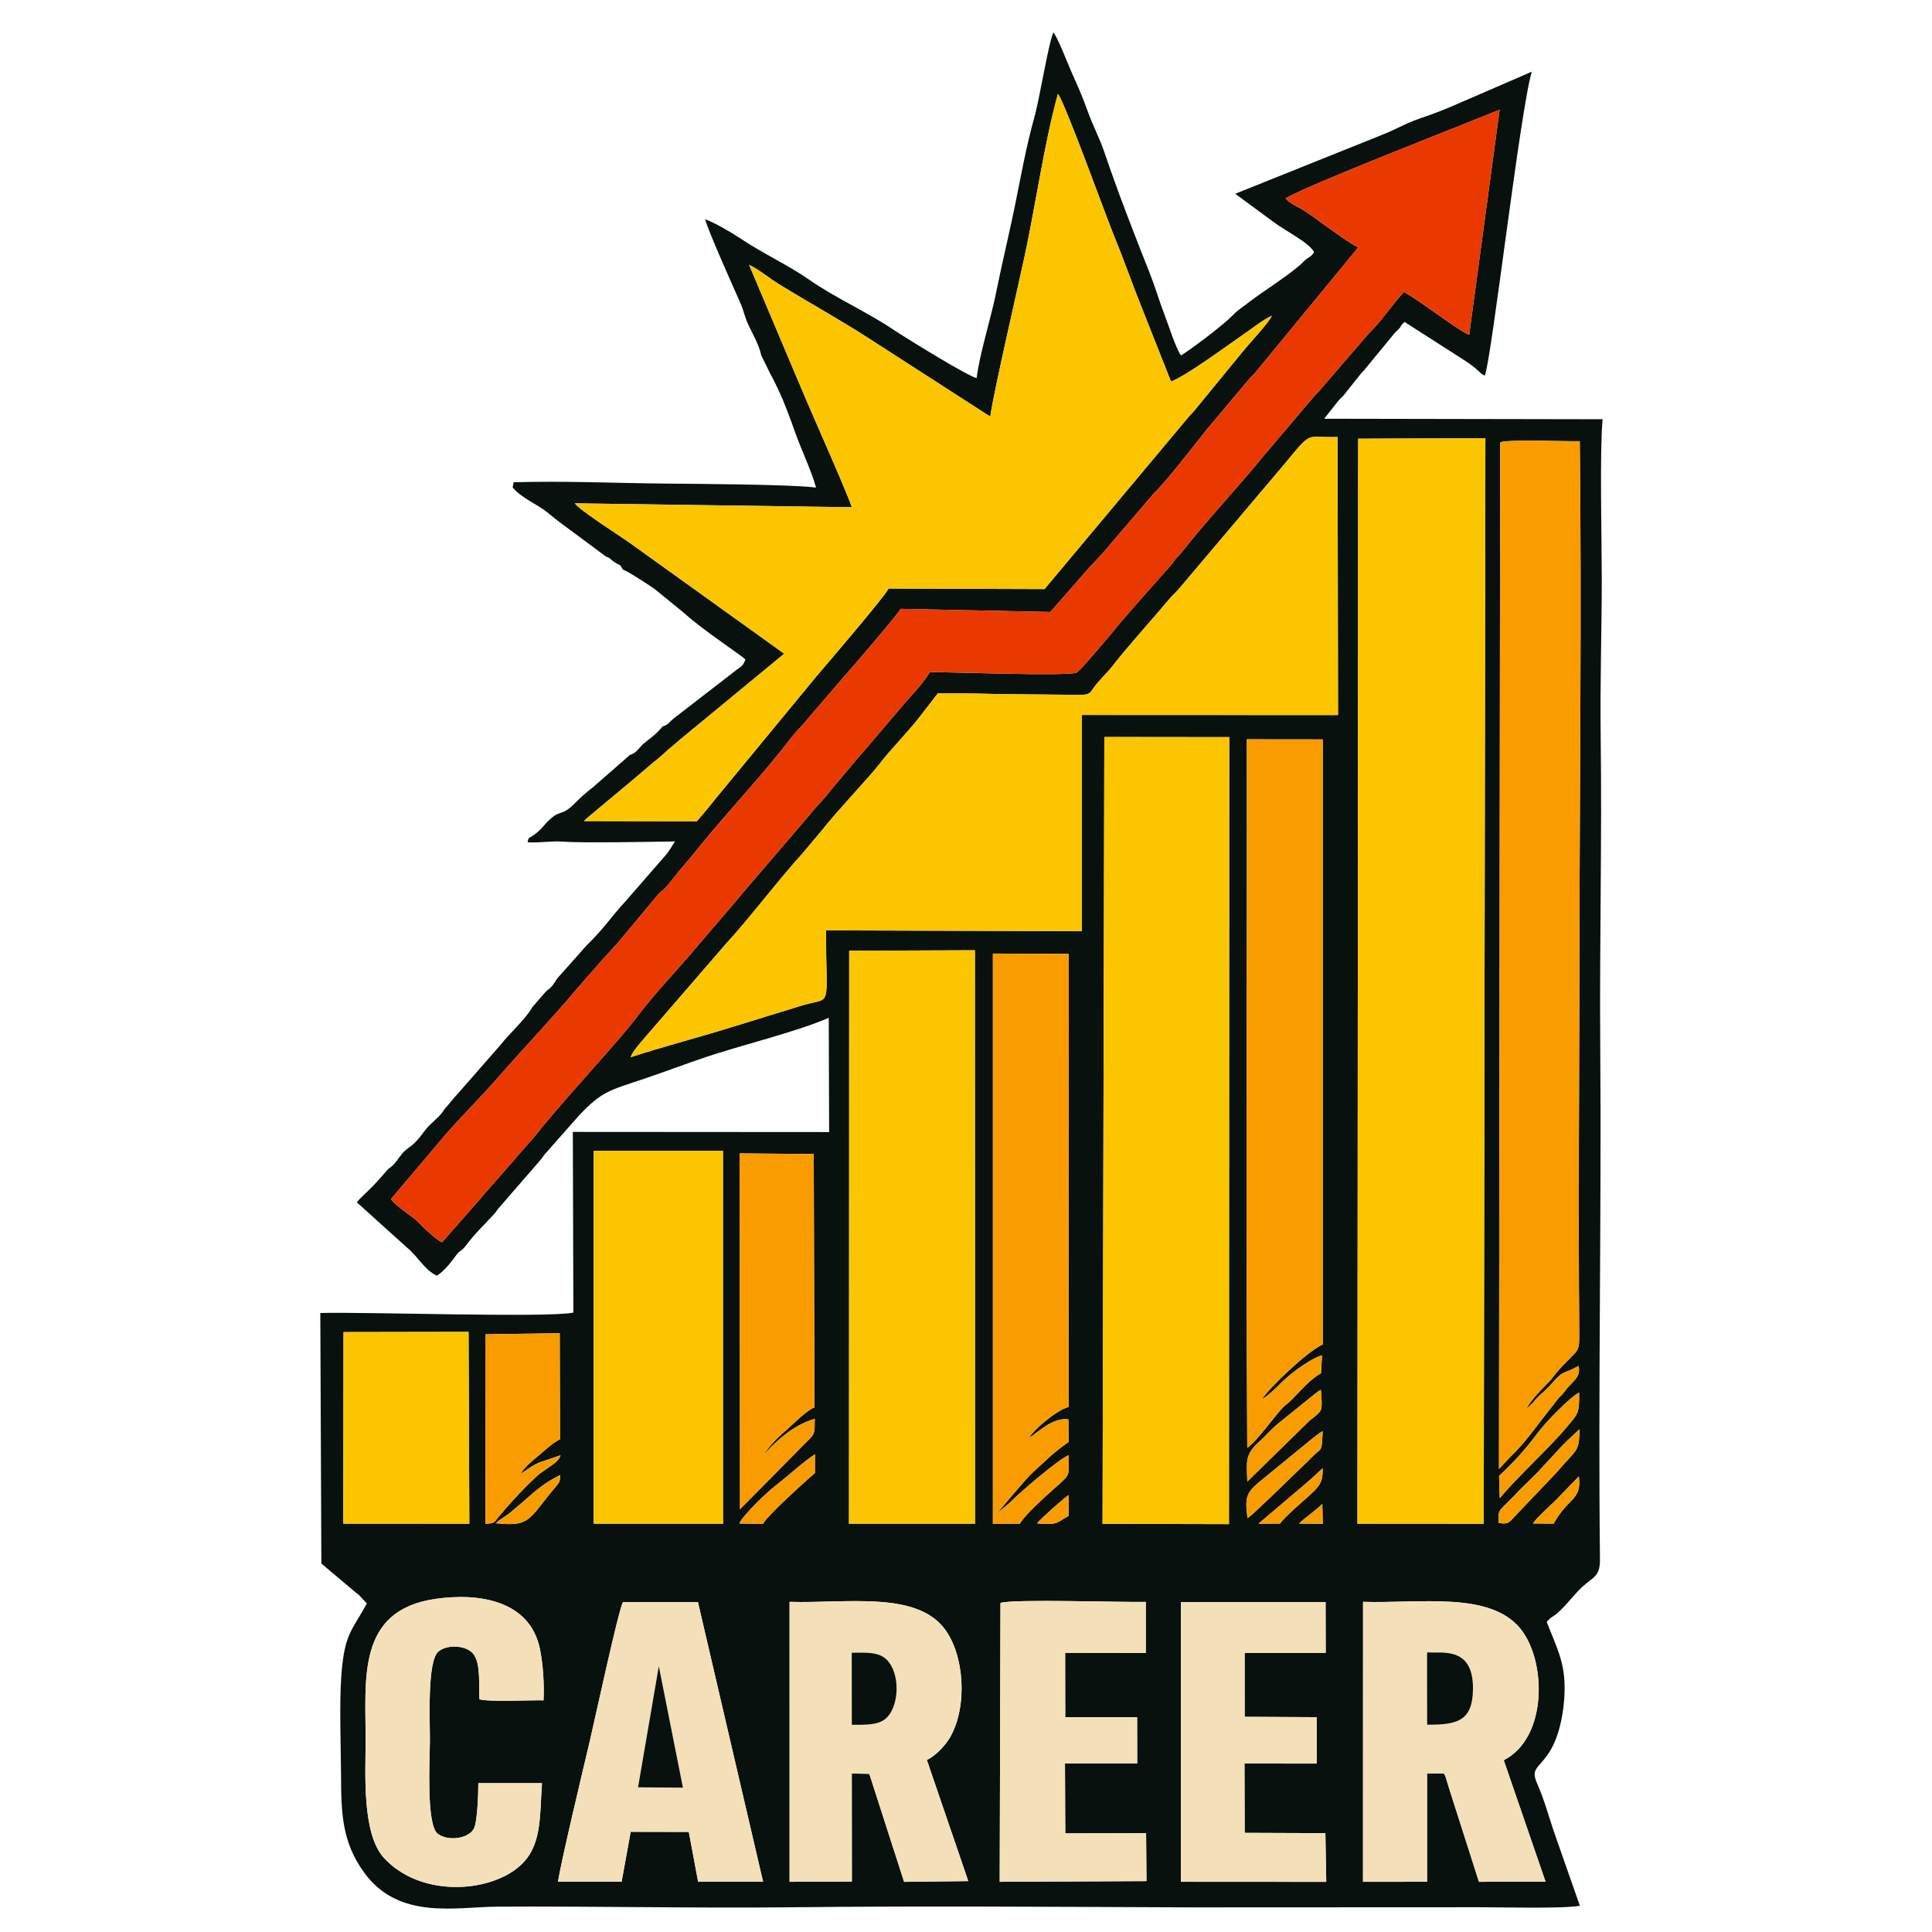 <?xml version="1.0" encoding="UTF-8"?> <svg xmlns="http://www.w3.org/2000/svg" xmlns:xlink="http://www.w3.org/1999/xlink" xmlns:xodm="http://www.corel.com/coreldraw/odm/2003" xml:space="preserve" width="15mm" height="15mm" version="1.1" style="shape-rendering:geometricPrecision; text-rendering:geometricPrecision; image-rendering:optimizeQuality; fill-rule:evenodd; clip-rule:evenodd" viewBox="0 0 1500 1500"> <defs> <style type="text/css"> .fil0 {fill:#08110D} .fil2 {fill:#E93900} .fil4 {fill:#F3E0B9} .fil3 {fill:#F99C00} .fil1 {fill:#FBC500} </style> </defs> <g id="Слой_x0020_1">  <g id="_2347448683984"> <path class="fil0" d="M482.61 1461.01l-49.42 0c2.78,-17.28 19.65,-87.73 24.74,-109.28 3.35,-14.2 22.4,-102.48 25.74,-107.8l58.19 -0.12 50.59 217.17 -50.43 0.04 -7.23 -38.72 -45.13 -0.09 -7.05 38.81 0 -0.01zm684.89 -94.38l32.47 94.32 -51.72 0.08 -19.93 -62.38c-1.1,-3.7 -2.3,-6.87 -3.45,-10.84l-2.52 -8.31c-0.9,-2.07 -0.7,-1.56 -1.36,-2.63l-13.03 0.07 -0.01 84.07 -49.72 0.03 0.04 -217.39c44.28,1.4 98.25,-8.31 122.08,20.76 20.49,25 21.3,84.83 -12.85,102.22l0 0zm-447.93 -0.26l32.2 94.12 -49.83 0.58 -27 -83.87 -13.63 -0.25 0.08 83.89 -48.36 0.2 -0.01 -217.36c44.27,1.28 98.23,-8.6 120.5,21.14 15,20.04 17.95,59.35 4.26,83.82 -3.62,6.47 -12.25,15.4 -18.21,17.73l0 0zm246.78 -33.44l55.9 0.28 0.06 36.04 -56.11 -0.06 0.16 53.83 62.66 0.24 0.67 37.82 -112.87 -0.06 0.07 -217.1 112.29 -0.13 0.09 39.55 -62.93 -0.04 0.01 49.63 0 0zm-139.31 0.3l55.82 -0.04 0.05 36.01 -56.08 -0.04 0.24 54.26 62.75 -0.14 0.31 37.21 -113.96 0.54 0.59 -216.55c10.9,-3.16 93.77,-0.32 112.83,-0.78l0.01 39.68 -62.62 -0.11 0.06 49.95 0 0.01zm-455.67 51.2l49.43 0.02c-1.93,27.25 -0.04,49.16 -17.33,64.37 -24.06,21.14 -77.3,24.2 -105.36,-6.34 -17.13,-18.64 -14.31,-65.19 -14.23,-90.12 0.14,-48.33 -7.46,-102.11 54.29,-110.99 33.88,-4.87 73.56,1.18 81.13,39.36 2.33,11.75 3.35,27.42 2.68,39.41 -10.27,-0.27 -42.5,1.33 -49.71,-0.8 -0.73,-10.6 1.12,-25.82 -4.03,-34.19 -4.76,-7.73 -20.33,-8.93 -27.67,-3.1 -9.22,7.31 -6.65,54.76 -6.81,70.3 -0.15,14.34 -2.81,63.98 5.9,71.21 7.32,6.07 24.3,4.52 28.45,-4.2 2.57,-5.4 3.32,-27.8 3.26,-34.93l0 0zm655.29 -216.78l0.31 15.4 -18.35 -0.16c2.52,-2.77 5.8,-4.89 9.16,-7.7 3.55,-2.98 5.72,-4.39 8.87,-7.54l0.01 0zm-169.26 -595.46l96.99 0.11 -0.24 611.01 -98.13 -0.25 1.38 -610.88 0 0.01zm-198.08 165.97l97.59 -0.38 0.11 445.2 -97.87 -0.03 0.17 -444.78 0 -0.01zm-198.36 155.42l100.38 0 0.01 289.4 -100.39 -0.02 0 -289.38zm-194.26 140.65l97.08 -0.17 0.6 148.94 -97.83 -0.05 0.15 -148.72 0 0zm538.46 148.55c2.18,-2.99 21.23,-20.12 24.66,-22.06l-0.18 16.25c-10.15,5.57 -8.11,7.08 -24.48,5.81l0 0zm401.11 0.16l-16.09 -0.11c2.6,-4.21 13.42,-13.84 17.72,-18.08l17.92 -18.5c2.35,18.89 -8.32,16.12 -19.55,36.69l0 0zm-212.39 -0.01l-16.77 0.03 37.2 -31.56c4.82,-4.1 8.28,-7.57 12.61,-11.48 0.06,11.47 -1.79,13.65 -13.96,24.4 -3.69,3.26 -16.98,14.87 -19.08,18.61zm-608.94 -0.27c3.07,-3.24 8.24,-5.54 12.01,-8.93 3.99,-3.6 7.59,-6.23 11.63,-9.9 7.58,-6.88 15.55,-13.42 26.21,-18.54 0.16,6.39 -0.48,5.26 -7.76,14.34 -16.87,21.02 -16.9,25.55 -42.08,23.03l-0.01 0zm207.5 0.38l-18.37 -0.18c2.24,-5.99 21.85,-24.67 27.49,-28.92 7.71,-5.83 24.35,-20.87 31.21,-24.81l-0.09 14.57c-7.72,6.5 -37.85,33.89 -40.24,39.34l0 0zm376.11 -4.3c-2.29,-18.21 -0.85,-20.23 13.79,-31.91l26.23 -21.5c4.96,-3.75 14.05,-12.01 18.33,-14.14 -0.87,17.94 -0.41,11.67 -9.72,21.55l-32.19 31.14c-5.86,5.06 -9.71,9.75 -16.45,14.86l0.01 0zm194.82 3.55c0.17,-6.82 -0.44,-8.36 3.42,-12.12l8.32 -8.34c5.6,-6.28 11.39,-11.32 17.31,-17.31l16.09 -17.3c2.87,-3.37 5.19,-5.5 8.19,-8.57l9.66 -9.01c-0.57,18.26 -1.23,14.11 -17.61,33.35l-33.15 34.83c-3.44,3.74 -4.82,6.17 -12.24,4.47l0.01 0zm-758.93 -38.12c15.67,-10.58 10.05,-6.84 30.77,-14.31 -1.6,5.19 -6.75,7.48 -14.97,13.42 -7.62,5.51 -26.57,26.23 -33.34,34.73 -3.2,4.02 -3.04,4.76 -9.92,5.01l0.04 -147.08 57.55 -0.83 0.21 82.31c-5.4,2.65 -11.03,8 -15.56,11.79 -4.18,3.5 -12.75,10.24 -14.77,14.96l-0.01 0zm759.99 18.99l-0.54 -17.29c11.22,-10.43 20.56,-20.68 29.99,-33.36 5.82,-7.82 24.92,-27.81 32.18,-31.29 0.2,16.97 -1.26,16.59 -9.47,26.57 -12.84,15.63 -39.33,39.67 -52.15,55.37l-0.01 0zm-196.02 -12.84c-0.52,-15.71 -1.76,-20.92 8.55,-30.31 5.5,-5 9.75,-10.05 15.21,-14.61l24.44 -19.74c3.13,-2.34 5.75,-5.06 8.93,-6.57 0.2,3.77 1.19,12.04 0.08,15.25 -1,2.9 -6.05,6.39 -8.63,8.37l-48.58 47.61zm-169.4 -33.94c7.68,-4.81 17.93,-15.84 30.46,-14.42l0.24 17.61c-4.34,2.77 -12.65,9.4 -16,12.65 -5.59,5.44 -9.55,8.46 -14.75,13.85 -3.31,3.42 -25.44,29.22 -25.86,30.39 3.51,-4.34 8.43,-7.2 12.61,-11.44 7.44,-7.53 37.73,-33.19 44.09,-35.19 -0.22,19.77 2.88,12.54 -19.64,33.43 -4.87,4.51 -15.76,14.75 -18.23,19.65l-21.05 0.13 0 -442.7 58.9 0.29 -0.13 351.7c-9.64,2.64 -27.7,18.18 -30.63,24.05l-0.01 0zm-206.31 13.38c8.11,-9.21 23.03,-23.65 39.91,-28.14 -0.4,5.95 0.73,10.16 -2.57,14.01l-55.49 56.14 -0.31 -276.27 57.54 0.47 0.56 196.77c-5.71,1.86 -16.16,12.61 -21.27,17.01 -7.1,6.13 -13.07,11.95 -18.38,20l0.01 0.01zm592.37 -35.86l4.81 -4.53c1.69,-2.01 2.64,-3.24 4.48,-5.01 3.97,-3.82 6.53,-5.65 9.72,-9.37 10.51,-12.23 9.11,-7.45 21.52,-14.5 1.64,7.79 -2.78,10.68 -7.89,16.17 -2.02,2.18 -2.44,3.27 -4.26,5.36 -1.6,1.84 -2.39,2.24 -4.03,4.24 -1.69,2.05 -2.49,3.47 -4.16,5.47 -9.28,11.14 -20.54,28.14 -32.42,39.13l-9.04 9.67 0.94 -797.13c6.75,-2.48 50.58,-0.55 61.79,-0.87 1.54,131.29 -0.14,263.75 -0.26,395.15 -0.09,97.91 -1.01,199.56 -0.14,297.2 0.15,17.42 -0.86,11.44 -17.91,31.09 -2.21,2.55 -3.05,4.31 -5.35,6.65 -5.57,5.66 -14.4,14.37 -17.8,21.28zm-205.46 -7.34c8.72,-5.55 13.49,-12.09 21.52,-18.75 4.94,-4.11 18.16,-13.88 25.29,-15.45l-0.82 13.9c-8.06,4.19 -16.46,14.1 -22.47,20.25 -2.51,2.57 -5.06,4.07 -7.53,6.71 -6.76,7.19 -19.4,25.34 -27.23,30.87 -1.06,-182.78 -0.07,-367.08 -0.33,-550.08l58.96 0.06 0 469.73c-11.32,4.83 -41.47,33.43 -47.38,42.76l-0.01 0zm-139.64 -363.6l-198.64 -0.62c-0.13,61.78 5.26,51.59 -17.3,57.89l-57.46 17.71c-25.9,7.99 -51.77,14.69 -76.84,22.84 0.93,-4.35 10.63,-14.73 13.51,-18.18l60.3 -69.74c17.19,-18.48 41.79,-50.96 59.68,-70.45l14.7 -17.52c11.95,-15.26 37.92,-42.45 45.43,-52.4 7.64,-10.12 21.14,-23.65 30.29,-35.4l14.47 -18.72c20.71,-0.54 41.78,0.69 62.25,0.68l47.87 0.45c7.58,-0.03 7.81,-1.1 10.96,-5.57 4.2,-5.94 9.65,-10.57 14.4,-16.63 14.64,-18.69 29.63,-34.63 44.39,-52.35 2.47,-2.97 4.91,-4.87 7.48,-7.95l80.98 -95.74c23.35,-28.1 16.23,-21.14 42.04,-21.96l0.36 215.88 -198.87 -0.08 0.01 167.87 -0.01 -0.01zm311.97 460.08l-98.02 -0.07 0.56 -842.35 98.77 -0.42 -1.31 842.84zm-570.33 -977.37c6.44,2.77 16.21,10.67 22.93,14.83 22.41,13.83 48.49,28.23 71.5,43.15l92.8 59.82c2.56,-18.68 21.25,-99.29 26.73,-124.85 8.88,-41.39 14.9,-85.92 25.77,-125.71 5.2,5.81 37.39,95.15 44.01,111.26 7.61,18.51 14.09,37.33 21.61,55.93l22.17 56.05c11.23,-3.65 46.23,-29.72 58.27,-37.9 6.42,-4.36 12.52,-9.52 20.04,-13.12 -1.98,5.08 -17.88,21.98 -21.77,26.87l-38.2 46.61c-2.11,2.67 -3.49,3.58 -5.61,6.24l-110.86 132.5 -121.13 -0.42c-2.01,5.2 -48.19,59.04 -55.42,67.5l-74.44 90.28c-6.81,8.16 -12.1,15.25 -19.05,22.98l-87.57 -0.23c1.11,-1.06 0.42,-0.43 1.98,-1.95l36.51 -30.48c7.15,-5.95 12.5,-10.85 19.42,-16.34 3.56,-2.83 5.98,-5.53 9.53,-8.36 3.38,-2.71 5.87,-5.15 9.73,-8.24l78.3 -64.55 -120.94 -86.79c-5.06,-3.61 -38.13,-24.74 -41.61,-29.96l215.11 3.04c-7.33,-20.01 -29.77,-69.38 -39.86,-93.67l-39.94 -94.49 -0.01 0zm416.45 -51.72c22.21,-12.33 129.63,-53.75 166.25,-68.78l-23.63 174.57c-4.19,0.1 -39.25,-27.19 -50.72,-33.05 -9.36,10.38 -17.8,23.12 -27.45,32.42l-36.47 42.3c-1.95,2.48 -2.24,2.46 -4.58,4.89l-40.54 47.78c-19.77,24.36 -44.19,50.19 -63.06,74.22 -1.99,2.53 -2.21,2.36 -4.52,4.98 -1.78,2.03 -2.48,3.53 -4.18,5.48 -15.04,17.3 -31.55,34.9 -46.1,52.96l-8.76 10.3c-3.45,3.77 -16.25,19.6 -18.93,20.34 -9.63,2.64 -91.39,-0.35 -113.39,-0.65 -4.13,7.34 -11.77,15.41 -17.31,21.62l-29.66 34.8c-4.12,5.08 -8.17,9.13 -12.06,14.16l-11.5 13.57c-3.84,4.24 -8.21,10.22 -11.95,14.35 -3.89,4.28 -8.3,8.97 -11.68,13.36l-47.36 55.28c-4.21,4.54 -8.07,9.82 -12.05,14.25l-35.23 41.17c-14.03,15.94 -28.9,31.93 -41.56,49.06l-11.39 13.74c-3.34,3.48 -3.55,4 -6.15,6.98 -16.54,18.98 -45.15,50.5 -59.18,68.52l-12.25 13.94c-2.61,2.79 -3.24,4.2 -6.09,7.08l-17.82 20.33c-2.5,2.6 -3.82,4.41 -6.09,7.14l-29.48 33.47c-4.19,-2.06 -7.68,-5.66 -11.07,-8.47 -3.63,-3 -5.52,-5.82 -9.04,-8.78 -6.34,-5.33 -14.33,-9.84 -19.56,-16.24l37.16 -43.93c14.13,-17.13 29.74,-31.96 44.36,-48.71 20.5,-23.48 42.76,-46.76 62.97,-70.77l18.93 -21.66c5.45,-5.63 7.37,-8.28 12.52,-13.67l30.42 -36.51c2.96,-3.87 3.74,-3.26 6.63,-6.35 3.51,-3.75 8.24,-10.29 11.88,-14.51 4.7,-5.45 8.19,-9.55 12.5,-14.92 23.6,-29.38 50.12,-56.82 73.1,-86.82 4.02,-5.25 8.13,-8.95 12.24,-13.95 10.4,-12.63 67.2,-77.02 73.05,-86.52l116.2 2.43 30.69 -34.99c5.55,-5.71 10.53,-11.13 15.88,-17.56l34.09 -39.85c9.04,-8.51 31.97,-38.12 40.03,-48.34l33.8 -40.22c1.39,-1.61 2.59,-2.51 4.07,-4.18l80.64 -98.07c-7.18,-2.47 -33.46,-23.04 -42.87,-28.93 -4.28,-2.69 -10.54,-5.06 -13.73,-9.05l0 -0.01zm-407.06 121.9l7.51 15.24c1.52,2.24 8.08,16.24 9.62,20.11 2.89,7.27 5.89,14.92 8.55,22.62 5.05,14.64 13.27,31.38 16.89,44.72 -19.6,-2.49 -92.64,-2.86 -116.48,-3.08 -38.88,-0.36 -79.75,-2.2 -118.34,-1.02l-0.71 4.03c6.71,8.21 19.93,13.52 26.92,19.33 3.52,2.92 6.08,4.99 9.28,7.43l17.81 13.2c6.66,4.88 11.46,8.45 18.36,13.62 4.31,1.64 2.75,1.76 6.6,4.34 4.43,2.96 4.13,0.99 6.54,5.84 3.52,0.97 20.34,12.02 24.91,15.2l23.03 18.82c14.12,12.93 45.44,33.43 47.29,35.85 -1.9,4.52 -2.46,4.85 -6.37,7.57l-49.16 38c-4.19,3.2 -3.98,5.03 -8.84,6.36l-2.72 3.15c-3.28,3.61 -8.71,7.39 -12.51,10.63 -3.38,3.38 -5.19,6.8 -10.04,8.29l-29.06 25.38c-11.79,8.95 -13.82,13.38 -19.69,17.26 -5.09,3.37 -6.93,1.78 -12.5,6.59 -6.22,5.37 -6.32,7.99 -14,13.35 -3.78,2.64 -3.36,0.94 -4.25,5.24 9.46,0.71 17.91,-1.22 27.49,-0.46 14.43,1.14 71.34,0.1 86.93,-0.18 -2.09,3.25 -4.09,6.67 -5.89,9.13l-31.6 36.32c-13.37,14.51 -16.58,21.09 -31.37,35.55l-19.64 22.16c-3.3,3.32 -3.16,3.77 -5.66,7.43 -2.74,4.02 -3.93,3.61 -7.01,7.04l-9.76 11.27c-4.63,8.59 -17.46,20.12 -24.38,28.9l-33.39 38.17c-3.59,3.67 -5.29,6.34 -8.3,9.65 -2.82,3.1 -1.51,1.83 -3.62,4.71 -3.38,4.61 -9.06,8.37 -13.44,13.98 -3.12,4 -4.44,6.23 -8.15,9.8 -3.42,3.28 -6.43,4.53 -9.57,8.27 -2.92,3.47 -4.95,7.11 -8.1,9.83 -2.56,2.22 -1.98,1.08 -4.39,3.92 -12.72,15.05 -16.33,16.65 -22.81,24.01l39.03 35.2c7.96,6.31 13.96,17.82 23.25,21.82 5.63,-3.66 11.04,-10.51 14.91,-15.87 2.89,-4 4.56,-3.38 7.74,-7.74 6.37,-8.71 14.74,-16.53 21.98,-24.55 1.41,-1.57 1.76,-2.5 3.12,-4.1l33.24 -38.31c1.34,-1.8 2.01,-3.08 3.63,-4.77l25.78 -29.15c17.8,-18.91 23.66,-19.36 51.21,-28.66 15.15,-5.12 30.83,-11.06 46.87,-16.49 26.75,-9.06 71.5,-19.89 95.71,-30.6l0.29 88.74 -198.99 -0.13 0.42 140.27c-19.75,4.22 -162.3,-0.69 -196.48,0.33l0.82 194.49 26.65 22.5c1.7,1.39 0.87,0.57 2.08,1.5l6.63 7.03c-11.8,21.4 -17.63,23.59 -19.93,57.13 -1.49,21.82 -0.3,52.28 -0.17,75.35 0.17,29.46 0.39,52.49 18.14,76.68 27,36.83 70.89,26.43 102.88,26.24 76.79,-0.46 153.56,1.31 230.36,0.46 101.96,-1.13 204.66,-0.29 306.72,0.08l226.76 -0.1c15.8,0.02 64.66,1.25 76.97,-1.17l-18.95 -54.09c-4.81,-13.63 -8.35,-27.53 -14.18,-40.72 -5,-11.3 0.21,-11.36 8.01,-22.3 8.33,-11.71 11.84,-28.77 12.93,-42.83 2.08,-26.86 -4.85,-37.95 -13.53,-60.4 4,-4.67 4.02,-3.26 7.88,-6.51 8.23,-6.95 14.29,-16.65 23.03,-23.56 6.66,-5.26 10.56,-6.95 10.42,-18.81 -1.48,-132.44 1.24,-265.08 0.22,-397.51 -0.62,-80.83 1.43,-161.54 0.32,-242.29 -0.54,-40.1 0.88,-81.39 0.86,-121.74 -0.01,-29.73 -1.69,-98.26 0.64,-123.35l-216.17 -0.39 10.63 -13.45c2.23,-2.88 2.33,-2.22 4.62,-4.88l13.25 -16.65c0.83,-1 1.48,-1.53 2.29,-2.43l23.19 -28.2c2.14,-2.77 1.84,-1.7 4.05,-4.18 2.64,-2.96 0.82,-2.36 4.44,-5.32l47.35 30.32c2.84,1.81 5.24,3.75 7.6,5.58l3.77 3.44c0.45,0.4 0.57,0.6 1.8,1.42 0.23,0.16 1.35,0.67 1.69,0.88 4.95,-9.87 27.57,-206.68 36.52,-235.97l-57.22 24.81c-9.2,4.08 -19.52,8.12 -29.18,11.33 -10.64,3.53 -18.07,8.11 -28.29,12.27l-115.58 46.39 30.75 22.58c8.11,6.05 27.24,15.71 30.47,22.77 -2.9,3.98 -1.98,2.45 -5.31,4.89 -3.14,2.31 -3.31,3.17 -6.3,5.67 -12.58,10.5 -27.02,19.1 -40.11,29.13 -5.83,4.46 -7.92,5.55 -12.4,10.24 -5.83,6.09 -30.87,25.2 -39.2,30.25 -4.23,-6.12 -9.19,-22.34 -12.45,-30.72 -4.24,-10.91 -7.35,-21.89 -11.59,-32.63 -12.78,-32.32 -24.44,-61.97 -35.45,-94.53 -3.73,-11.03 -8.89,-20.34 -12.82,-31.46 -3.96,-11.26 -8.34,-20.96 -12.9,-31.15 -1.6,-3.59 -11.17,-27.99 -13.86,-30.27 -3.96,8.73 -10.51,50.7 -14.84,66.13 -6.17,22.01 -10.2,44.68 -14.86,67.63 -4.64,22.84 -10,44.54 -14.63,67.55 -4.44,22.08 -12.47,46.07 -15.27,67 -6.54,-1.26 -54.89,-31.09 -64.82,-37.73 -21.05,-14.07 -45.22,-24.66 -65.92,-39.15 -14.84,-10.38 -36.73,-20.77 -52.25,-31.27 -6.32,-4.27 -20.44,-12.58 -27.74,-15.17 1.45,7.22 23.51,56.48 27.54,65.51 1.92,4.28 3.1,9.62 4.91,14.01 3.04,7.39 9.39,17.32 11.02,26.11l0.02 0z"></path> <polygon class="fil1" points="1153.25,340.2 1054.49,340.62 1053.92,1182.97 1151.94,1183.04 "></polygon> <path class="fil1" d="M621.55 300.15c10.09,24.3 32.53,73.66 39.86,93.68l-215.12 -3.04c3.49,5.22 36.56,26.35 41.62,29.96l120.94 86.79 -78.31 64.54c-3.85,3.1 -6.33,5.53 -9.73,8.24 -3.54,2.84 -5.96,5.54 -9.52,8.36 -6.92,5.5 -12.27,10.4 -19.42,16.35l-36.52 30.47c-1.55,1.53 -0.86,0.9 -1.97,1.96l87.57 0.23c6.95,-7.73 12.23,-14.83 19.05,-22.98l74.44 -90.29c7.23,-8.46 53.41,-62.3 55.42,-67.49l121.13 0.42 110.86 -132.5c2.12,-2.66 3.5,-3.57 5.61,-6.24l38.2 -46.61c3.89,-4.89 19.79,-21.79 21.77,-26.87 -7.53,3.6 -13.62,8.76 -20.04,13.12 -12.04,8.18 -47.04,34.25 -58.27,37.9l-22.17 -56.05c-7.52,-18.6 -14,-37.42 -21.61,-55.93 -6.62,-16.11 -38.8,-105.44 -44.02,-111.26 -10.86,39.8 -16.88,84.32 -25.76,125.71 -5.48,25.56 -24.17,106.17 -26.73,124.85l-92.8 -59.82c-23.02,-14.91 -49.09,-29.32 -71.5,-43.15 -6.72,-4.15 -16.49,-12.06 -22.93,-14.83l39.94 94.48 0.01 0z"></path> <path class="fil1" d="M839.96 555.09l198.88 0.08 -0.36 -215.88c-25.81,0.82 -18.69,-6.14 -42.05,21.97l-80.97 95.73c-2.57,3.08 -5.02,4.98 -7.49,7.95 -14.75,17.72 -29.74,33.67 -44.39,52.35 -4.74,6.06 -10.19,10.69 -14.39,16.64 -3.16,4.47 -3.39,5.54 -10.97,5.56l-47.86 -0.45c-20.47,0.01 -41.54,-1.22 -62.25,-0.68l-14.47 18.72c-9.15,11.75 -22.65,25.28 -30.29,35.4 -7.52,9.96 -33.48,37.14 -45.43,52.4l-14.7 17.53c-17.89,19.49 -42.49,51.97 -59.68,70.45l-60.3 69.73c-2.88,3.46 -12.58,13.84 -13.51,18.19 25.08,-8.15 50.95,-14.85 76.84,-22.85l57.47 -17.7c22.55,-6.3 17.17,3.88 17.3,-57.9l198.64 0.62 -0.01 -167.86 -0.01 0z"></path> <path class="fil2" d="M998.06 153.95c3.19,3.99 9.45,6.36 13.74,9.04 9.4,5.9 35.68,26.47 42.87,28.93l-80.64 98.08c-1.48,1.66 -2.68,2.56 -4.07,4.18l-33.8 40.22c-8.06,10.21 -30.99,39.83 -40.03,48.34l-34.1 39.84c-5.34,6.44 -10.32,11.85 -15.87,17.57l-30.69 34.99 -116.2 -2.44c-5.84,9.5 -62.65,73.89 -73.05,86.53 -4.11,4.99 -8.22,8.7 -12.24,13.95 -22.98,29.99 -49.49,57.44 -73.1,86.82 -4.31,5.36 -7.8,9.46 -12.5,14.92 -3.63,4.22 -8.36,10.75 -11.88,14.5 -2.89,3.09 -3.67,2.48 -6.63,6.35l-30.42 36.51c-5.15,5.4 -7.06,8.05 -12.51,13.68l-18.94 21.65c-20.21,24.01 -42.47,47.29 -62.97,70.78 -14.61,16.74 -30.23,31.57 -44.36,48.71l-37.16 43.93c5.23,6.39 13.22,10.91 19.56,16.24 3.52,2.96 5.41,5.78 9.04,8.78 3.39,2.81 6.88,6.41 11.07,8.47l29.48 -33.47c2.27,-2.73 3.59,-4.54 6.09,-7.15l17.82 -20.32c2.86,-2.89 3.49,-4.3 6.1,-7.09l12.25 -13.94c14.03,-18.02 42.64,-49.54 59.18,-68.51 2.6,-2.99 2.8,-3.5 6.14,-6.98l11.4 -13.74c12.65,-17.13 27.53,-33.13 41.55,-49.07l35.24 -41.16c3.98,-4.43 7.84,-9.72 12.04,-14.26l47.36 -55.27c3.39,-4.39 7.8,-9.08 11.69,-13.37 3.74,-4.12 8.11,-10.1 11.95,-14.34l11.5 -13.57c3.89,-5.03 7.94,-9.07 12.06,-14.16l29.66 -34.8c5.54,-6.21 13.17,-14.29 17.3,-21.62 22.01,0.3 103.77,3.29 113.4,0.64 2.68,-0.73 15.48,-16.56 18.93,-20.33l8.76 -10.31c14.55,-18.05 31.06,-35.65 46.1,-52.95 1.7,-1.96 2.39,-3.46 4.18,-5.48 2.31,-2.62 2.53,-2.45 4.52,-4.98 18.87,-24.03 43.28,-49.87 63.06,-74.23l40.54 -47.78c2.34,-2.43 2.63,-2.41 4.58,-4.89l36.47 -42.3c9.65,-9.3 18.09,-22.04 27.45,-32.42 11.46,5.86 46.53,33.15 50.72,33.05l23.63 -174.57c-36.62,15.03 -144.04,56.45 -166.25,68.78l-0.02 0.02z"></path> <polygon class="fil1" points="856.02,1183.07 954.15,1183.31 954.39,572.3 857.4,572.19 "></polygon> <path class="fil3" d="M1185.07 1093.9c3.4,-6.91 12.23,-15.62 17.8,-21.28 2.3,-2.34 3.14,-4.1 5.35,-6.65 17.05,-19.66 18.06,-13.67 17.91,-31.09 -0.87,-97.63 0.05,-199.29 0.14,-297.2 0.12,-131.4 1.8,-263.86 0.26,-395.14 -11.21,0.32 -55.04,-1.62 -61.79,0.87l-0.94 797.13 9.04 -9.68c11.88,-10.99 23.14,-27.99 32.42,-39.13 1.67,-2 2.47,-3.42 4.16,-5.47 1.64,-2 2.43,-2.39 4.03,-4.24 1.82,-2.09 2.24,-3.18 4.26,-5.35 5.11,-5.5 9.53,-8.39 7.89,-16.18 -12.41,7.05 -11.01,2.28 -21.52,14.51 -3.2,3.71 -5.76,5.55 -9.72,9.36 -1.84,1.77 -2.79,3 -4.48,5.01l-4.81 4.53 0 0z"></path> <polygon class="fil1" points="659.16,1182.95 757.02,1182.97 756.91,737.77 659.32,738.16 "></polygon> <path class="fil3" d="M979.61 1086.56c5.91,-9.33 36.06,-37.93 47.38,-42.76l0 -469.73 -58.96 -0.07c0.26,183.01 -0.73,367.31 0.33,550.09 7.83,-5.53 20.47,-23.69 27.23,-30.88 2.47,-2.63 5.02,-4.13 7.54,-6.71 6.01,-6.14 14.4,-16.06 22.46,-20.25l0.82 -13.9c-7.12,1.58 -20.35,11.35 -25.29,15.45 -8.03,6.67 -12.8,13.2 -21.52,18.76l0.01 0z"></path> <polygon class="fil1" points="460.96,1182.96 561.35,1182.98 561.34,893.58 460.97,893.58 "></polygon> <path class="fil3" d="M799.01 1116.38c2.94,-5.87 21,-21.41 30.63,-24.05l0.13 -351.7 -58.89 -0.29 0 442.7 21.05 -0.13c2.46,-4.89 13.36,-15.13 18.22,-19.65 22.53,-20.89 19.43,-13.66 19.65,-33.43 -6.37,2 -36.65,27.66 -44.09,35.19 -4.19,4.24 -9.1,7.09 -12.61,11.44 0.42,-1.16 22.55,-26.97 25.85,-30.39 5.21,-5.39 9.17,-8.41 14.76,-13.85 3.34,-3.25 11.66,-9.88 15.99,-12.65l-0.24 -17.61c-12.53,-1.42 -22.77,9.61 -30.45,14.42l0 0z"></path> <path class="fil4" d="M1107.97 1282.97c12.96,0.49 36.13,-4.3 35.64,28.8 -0.35,24.4 -12.31,27.49 -35.59,27.26l-0.07 -42.77 0.02 -13.29zm59.53 83.66c34.15,-17.39 33.34,-77.21 12.85,-102.22 -23.84,-29.06 -77.8,-19.36 -122.08,-20.76l-0.05 217.39 49.73 -0.03 0.01 -84.07 13.03 -0.07c0.66,1.07 0.46,0.56 1.36,2.63l2.52 8.31c1.15,3.97 2.35,7.13 3.45,10.84l19.93 62.38 51.72 -0.08 -32.47 -94.32z"></path> <path class="fil4" d="M661.28 1283.17c10.21,0.01 20.68,-1 27.1,5.35 10.9,10.78 9.95,36.64 -0.72,45.81 -6.3,5.42 -16.88,4.71 -26.31,4.81l-0.06 -55.97 -0.01 0zm58.29 83.2c5.96,-2.33 14.59,-11.27 18.21,-17.74 13.7,-24.47 10.74,-63.78 -4.26,-83.81 -22.27,-29.74 -76.23,-19.87 -120.5,-21.15l0.01 217.36 48.36 -0.19 -0.08 -83.89 13.63 0.24 27 83.88 49.83 -0.58 -32.2 -94.12 0 0z"></path> <path class="fil4" d="M511.5 1293.63l18.73 94.29 -34.85 -0.25 16.13 -94.04 -0.01 0zm-21.84 128.57l45.13 0.09 7.23 38.73 50.42 -0.04 -50.58 -217.17 -58.19 0.12c-3.34,5.32 -22.4,93.6 -25.75,107.8 -5.08,21.55 -21.96,92 -24.74,109.28l49.43 0 7.05 -38.8 0 -0.01z"></path> <path class="fil4" d="M371.37 1384.43c0.06,7.13 -0.69,29.53 -3.26,34.94 -4.15,8.72 -21.14,10.27 -28.45,4.19 -8.71,-7.23 -6.05,-56.86 -5.9,-71.2 0.16,-15.55 -2.41,-63 6.8,-70.3 7.35,-5.83 22.92,-4.64 27.67,3.09 5.16,8.38 3.3,23.6 4.04,34.19 7.2,2.14 39.44,0.53 49.7,0.81 0.67,-11.99 -0.34,-27.67 -2.67,-39.41 -7.58,-38.18 -47.26,-44.24 -81.13,-39.37 -61.75,8.89 -54.15,62.66 -54.3,110.99 -0.08,24.93 -2.9,71.48 14.23,90.13 28.07,30.54 81.31,27.47 105.36,6.33 17.3,-15.21 15.41,-37.12 17.33,-64.36l-49.42 -0.02 0 -0.01z"></path> <path class="fil4" d="M826.98 1283.28l62.62 0.1 -0.01 -39.68c-19.06,0.47 -101.92,-2.38 -112.83,0.78l-0.59 216.55 113.96 -0.54 -0.31 -37.21 -62.74 0.15 -0.24 -54.26 56.08 0.04 -0.06 -36.02 -55.81 0.04 -0.07 -49.95 0 0z"></path> <polygon class="fil4" points="966.34,1283.3 1029.28,1283.34 1029.18,1243.79 916.9,1243.92 916.82,1461.02 1029.7,1461.08 1029.03,1423.26 966.37,1423.02 966.21,1369.19 1022.32,1369.25 1022.26,1333.21 966.36,1332.93 "></polygon> <polygon class="fil1" points="266.55,1182.95 364.38,1183 363.78,1034.06 266.7,1034.23 "></polygon> <path class="fil3" d="M592.7 1129.76c5.3,-8.05 11.27,-13.87 18.38,-20 5.1,-4.4 15.55,-15.15 21.26,-17.02l-0.56 -196.76 -57.54 -0.47 0.31 276.27 55.49 -56.15c3.3,-3.84 2.17,-8.06 2.57,-14 -16.88,4.49 -31.79,18.93 -39.91,28.14l0 -0.01z"></path> <path class="fil3" d="M404.44 1144.17c2.03,-4.72 10.6,-11.46 14.78,-14.96 4.52,-3.79 10.16,-9.14 15.56,-11.79l-0.21 -82.31 -57.55 0.83 -0.04 147.08c6.88,-0.25 6.72,-0.99 9.92,-5.01 6.76,-8.49 25.72,-29.21 33.34,-34.72 8.22,-5.94 13.37,-8.24 14.97,-13.43 -20.72,7.48 -15.1,3.73 -30.77,14.31l0 0z"></path> <path class="fil0" d="M1107.95 1296.26l0.07 42.77c23.28,0.23 35.24,-2.86 35.59,-27.26 0.49,-33.11 -22.68,-28.31 -35.64,-28.8l-0.02 13.29z"></path> <path class="fil0" d="M661.35 1339.14c9.43,-0.1 20.01,0.61 26.31,-4.81 10.66,-9.17 11.62,-35.04 0.72,-45.82 -6.42,-6.34 -16.89,-5.33 -27.1,-5.35l0.06 55.98 0.01 0z"></path> <polygon class="fil0" points="495.38,1387.67 530.23,1387.92 511.5,1293.63 "></polygon> <path class="fil3" d="M1016.99 1102.71c2.58,-1.99 7.63,-5.47 8.63,-8.38 1.11,-3.21 0.12,-11.48 -0.08,-15.25 -3.18,1.51 -5.8,4.23 -8.93,6.58l-24.44 19.73c-5.46,4.57 -9.71,9.62 -15.21,14.62 -10.31,9.39 -9.07,14.59 -8.55,30.31l48.58 -47.61 0 0z"></path> <path class="fil3" d="M1164.43 1163.16c12.83,-15.7 39.32,-39.74 52.16,-55.37 8.2,-9.98 9.66,-9.59 9.47,-26.57 -7.27,3.48 -26.37,23.47 -32.19,31.29 -9.43,12.68 -18.76,22.94 -29.98,33.36l0.54 17.29 0 0z"></path> <path class="fil3" d="M968.55 1178.74c6.74,-5.11 10.58,-9.8 16.44,-14.86l32.2 -31.14c9.3,-9.88 8.85,-3.61 9.71,-21.55 -4.28,2.13 -13.37,10.39 -18.33,14.14l-26.23 21.5c-14.64,11.68 -16.08,13.7 -13.79,31.91z"></path> <path class="fil3" d="M1163.37 1182.29c7.41,1.7 8.79,-0.73 12.24,-4.47l33.14 -34.83c16.39,-19.24 17.04,-15.09 17.62,-33.35l-9.66 9.01c-3,3.07 -5.33,5.2 -8.2,8.57l-16.08 17.3c-5.92,5.99 -11.71,11.03 -17.31,17.31l-8.33 8.34c-3.86,3.76 -3.25,5.3 -3.42,12.12l0 0z"></path> <path class="fil3" d="M592.44 1183.04c2.39,-5.46 32.52,-32.85 40.24,-39.35l0.09 -14.56c-6.86,3.94 -23.5,18.98 -31.21,24.8 -5.64,4.26 -25.26,22.93 -27.49,28.92l18.36 0.19 0.01 0z"></path> <path class="fil3" d="M384.94 1182.66c25.19,2.52 25.22,-2 42.08,-23.03 7.29,-9.08 7.93,-7.95 7.76,-14.34 -10.66,5.12 -18.62,11.66 -26.2,18.54 -4.04,3.68 -7.64,6.31 -11.63,9.9 -3.77,3.4 -8.94,5.69 -12.01,8.93l0 0z"></path> <path class="fil3" d="M993.88 1182.93c2.1,-3.74 15.39,-15.35 19.08,-18.61 12.17,-10.75 14.02,-12.93 13.96,-24.4 -4.33,3.91 -7.79,7.38 -12.61,11.48l-37.2 31.56 16.77 -0.03z"></path> <path class="fil3" d="M1206.27 1182.94c11.23,-20.56 21.9,-17.8 19.55,-36.69l-17.92 18.5c-4.3,4.24 -15.12,13.87 -17.72,18.08l16.09 0.12 0 -0.01z"></path> <path class="fil3" d="M805.16 1182.77c16.37,1.27 14.33,-0.23 24.48,-5.8l0.18 -16.26c-3.42,1.95 -22.48,19.07 -24.65,22.06l-0.01 0z"></path> <path class="fil3" d="M1026.66 1167.65c-3.15,3.15 -5.32,4.56 -8.88,7.54 -3.35,2.81 -6.63,4.93 -9.16,7.7l18.36 0.16 -0.32 -15.4 0 0z"></path> </g> </g> </svg> 